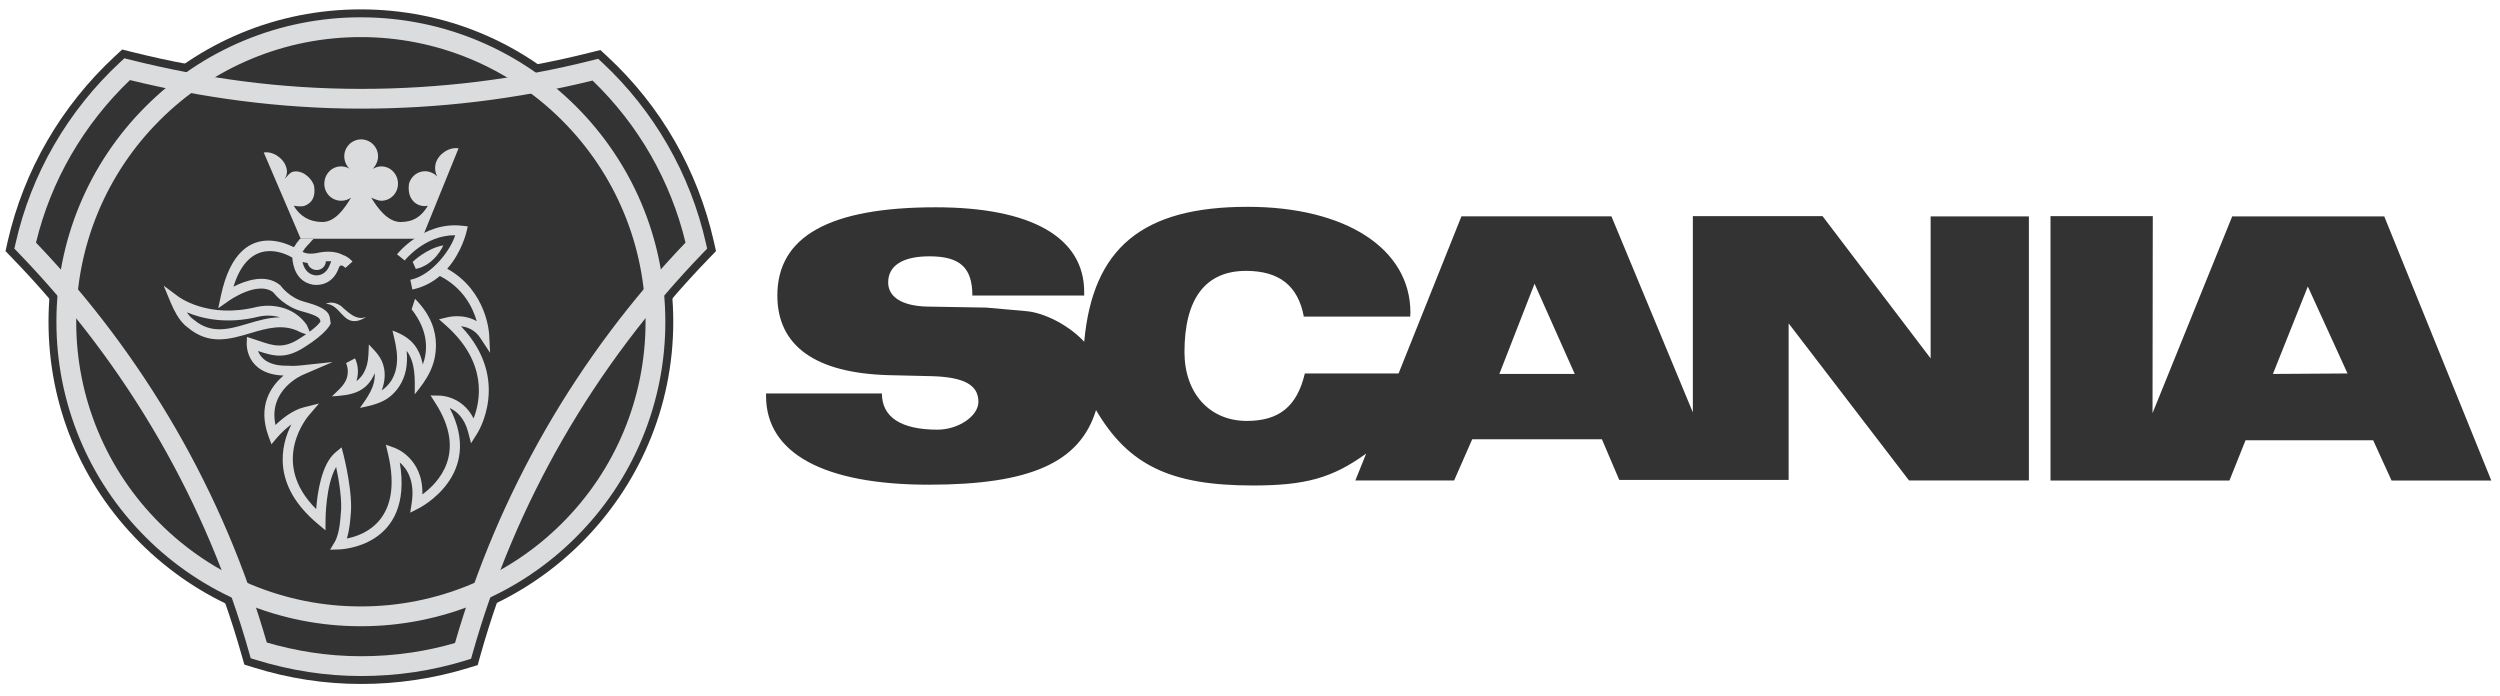 <?xml version="1.0" encoding="UTF-8"?> <svg xmlns="http://www.w3.org/2000/svg" width="176" height="49" viewBox="0 0 176 49" fill="none"> <path fill-rule="evenodd" clip-rule="evenodd" d="M25.416 5.681C30.898 5.681 36.344 5.017 41.603 3.687L42.267 3.521L42.765 3.982C46.53 7.47 49.114 11.974 50.258 17.013L50.406 17.678L49.926 18.175C42.322 26.021 36.748 35.709 33.814 46.158L33.629 46.823L32.965 47.025C30.518 47.774 27.974 48.154 25.415 48.151C22.867 48.151 20.321 47.764 17.848 46.988L17.202 46.786L17.017 46.141C14.064 35.709 8.49 26.041 0.868 18.177L0.388 17.679L0.536 17.014C1.68 11.994 4.3 7.472 8.103 3.946L8.602 3.485L9.266 3.652C14.656 4.998 20.081 5.681 25.416 5.681V5.681Z" fill="#333333"></path> <path fill-rule="evenodd" clip-rule="evenodd" d="M3.415 22.661C3.415 16.773 5.703 11.255 9.856 7.103C14.009 2.95 19.528 0.66 25.397 0.66C31.285 0.66 36.805 2.949 40.957 7.103C45.11 11.255 47.398 16.773 47.398 22.661C47.398 34.77 37.523 44.644 25.397 44.644C19.528 44.644 14.009 42.355 9.856 38.203C5.703 34.048 3.415 28.531 3.415 22.661Z" fill="#333333"></path> <path d="M9.151 5.636C7.527 7.188 6.131 8.963 5.006 10.907C3.89 12.836 3.058 14.915 2.534 17.081C6.337 21.05 9.649 25.462 12.399 30.222C15.127 34.948 17.271 39.989 18.782 45.233C19.794 45.529 20.839 45.764 21.914 45.929C23.055 46.105 24.224 46.199 25.416 46.199C26.631 46.199 27.816 46.11 28.968 45.938C30.003 45.784 31.026 45.56 32.031 45.267C33.546 40.008 35.692 34.952 38.422 30.209C41.163 25.453 44.466 21.044 48.261 17.079C47.211 12.73 44.94 8.772 41.716 5.671C36.382 6.984 30.909 7.648 25.416 7.648C22.549 7.648 19.722 7.456 16.938 7.096C14.317 6.757 11.717 6.269 9.151 5.636V5.636ZM3.804 10.21C5.062 8.038 6.637 6.066 8.479 4.36L8.757 4.103L9.12 4.194C11.752 4.86 14.421 5.37 17.112 5.722C19.815 6.072 22.581 6.257 25.416 6.257C30.923 6.259 36.409 5.578 41.749 4.231L42.113 4.138L42.391 4.397C46.056 7.811 48.603 12.252 49.701 17.139L49.783 17.504L49.523 17.773C45.698 21.728 42.376 26.139 39.63 30.907C36.892 35.66 34.755 40.735 33.265 46.014L33.163 46.378L32.8 46.49C31.613 46.857 30.399 47.134 29.17 47.317C27.945 47.5 26.692 47.592 25.416 47.592C24.156 47.592 22.916 47.493 21.707 47.307C20.457 47.112 19.223 46.827 18.014 46.453L17.651 46.341L17.548 45.977C16.063 40.713 13.927 35.655 11.191 30.919C8.435 26.147 5.104 21.732 1.271 17.773L1.012 17.504L1.095 17.139C1.641 14.705 2.555 12.369 3.804 10.21V10.21Z" fill="#DBDCDD"></path> <path d="M3.972 22.661C3.968 19.846 4.521 17.057 5.598 14.456C6.675 11.855 8.255 9.492 10.247 7.503C12.234 5.509 14.595 3.927 17.195 2.848C19.794 1.77 22.582 1.216 25.396 1.219C31.319 1.219 36.68 3.617 40.561 7.498C44.441 11.378 46.84 16.738 46.84 22.661C46.843 25.476 46.289 28.263 45.211 30.863C44.132 33.463 42.55 35.824 40.556 37.81C38.567 39.803 36.204 41.384 33.602 42.461C31.001 43.538 28.212 44.09 25.396 44.086C22.582 44.089 19.796 43.536 17.196 42.459C14.596 41.381 12.235 39.801 10.248 37.808C8.256 35.821 6.676 33.46 5.599 30.861C4.522 28.261 3.969 25.475 3.972 22.661V22.661ZM11.232 8.482C9.369 10.343 7.892 12.553 6.885 14.986C5.879 17.42 5.362 20.028 5.366 22.661C5.363 25.292 5.88 27.898 6.887 30.328C7.894 32.759 9.371 34.967 11.234 36.824C13.092 38.687 15.299 40.164 17.73 41.172C20.16 42.179 22.766 42.695 25.396 42.692C28.03 42.696 30.638 42.18 33.071 41.173C35.504 40.167 37.714 38.69 39.575 36.826C41.439 34.969 42.917 32.761 43.925 30.33C44.932 27.899 45.449 25.293 45.446 22.661C45.449 20.027 44.933 17.419 43.925 14.986C42.918 12.553 41.439 10.343 39.575 8.483C37.715 6.618 35.505 5.14 33.072 4.132C30.638 3.125 28.03 2.608 25.396 2.612C22.765 2.608 20.159 3.125 17.728 4.133C15.297 5.14 13.09 6.618 11.232 8.482V8.482Z" fill="#DBDCDD"></path> <path d="M18.115 21.6C18.779 21.464 19.467 21.51 20.107 21.734C20.716 21.952 21.24 22.356 21.605 22.889L21.942 23.681L21.153 23.391C19.98 22.757 18.798 23.108 17.637 23.453C16.161 23.891 14.713 24.321 13.204 23.045C12.897 22.828 12.644 22.499 12.444 22.163C12.278 21.88 12.132 21.584 12.008 21.279L11.522 20.111L12.537 20.866C12.543 20.871 14.639 22.483 18.096 21.602L18.115 21.6V21.6Z" fill="#DBDCDD"></path> <path fill-rule="evenodd" clip-rule="evenodd" d="M24.936 15.832C23.459 15.832 22.093 16.109 21.558 16.866C21.558 16.866 20.967 17.419 20.856 17.899C20.856 17.899 17.073 15.333 15.892 20.907C15.892 20.907 18.181 19.264 19.491 20.335C19.491 20.335 20.155 21.277 21.374 21.589C23.035 22.034 22.851 22.365 22.924 22.716C22.924 22.716 22.703 23.232 21.264 24.137C19.843 25.058 19.03 24.615 17.72 24.192C17.72 24.192 17.628 26.13 20.23 26.093C20.23 26.093 20.655 26.13 21.171 26.075C21.171 26.075 18.051 27.384 19.233 30.597C19.233 30.597 20.304 29.303 21.486 29.008C21.486 29.008 18.107 32.846 22.575 36.594C22.575 36.594 22.575 33.162 23.849 32.109C23.849 32.109 24.549 34.84 24.328 36.335C24.328 36.335 24.272 37.646 23.866 38.329C23.866 38.329 29.163 38.218 27.649 31.851C27.649 31.851 29.772 32.57 29.329 35.468C29.329 35.468 34.091 33.087 30.953 28.196C30.953 28.196 32.743 28.196 33.297 30.337C33.297 30.337 35.844 26.405 31.636 22.658C31.636 22.658 33.223 22.27 34.091 23.581C34.091 23.581 33.98 20.591 31.156 19.133C30.511 18.781 31.526 17.748 31.267 17.176L24.936 15.832Z" fill="#333333"></path> <path fill-rule="evenodd" clip-rule="evenodd" d="M28.222 18.12C28.222 18.12 29.938 15.942 32.503 16.238C32.503 16.238 31.784 19.45 28.959 20.04L28.222 18.12Z" fill="#333333"></path> <path fill-rule="evenodd" clip-rule="evenodd" d="M29.052 18.436C29.052 18.436 30.03 17.476 31.212 17.273C31.212 17.273 30.622 18.657 29.274 18.933L29.052 18.436ZM23.994 21.535C23.681 21.315 23.274 21.223 22.941 21.388C23.957 21.425 24.123 22.864 25.231 22.57C25.434 22.514 25.618 22.422 25.784 22.311C25.065 22.606 24.474 21.942 23.994 21.535ZM29.769 25.656C29.643 25.06 29.44 24.611 29.155 24.258C28.788 23.803 28.285 23.51 27.63 23.271C27.776 23.907 27.95 24.541 27.955 25.198C27.959 25.811 27.826 26.34 27.557 26.778C27.379 27.059 27.146 27.3 26.872 27.488C27.101 26.879 27.116 26.362 27.042 25.949C26.905 25.182 26.466 24.78 25.968 24.25C25.948 24.723 25.954 25.206 25.836 25.669C25.684 26.255 25.392 26.61 25.093 26.827C25.308 26.165 25.154 25.543 24.991 25.228L24.363 25.561C24.373 25.59 24.654 26.156 24.337 26.804C24.126 27.234 23.7 27.57 23.367 27.904C24.636 27.828 25.787 27.694 26.379 26.276C26.437 27.225 25.857 27.984 25.341 28.716C26.476 28.488 27.429 28.259 28.128 27.164C28.564 26.489 28.723 25.669 28.626 24.695C29.28 25.574 29.199 26.717 29.199 27.756C30.06 26.711 30.701 25.727 30.691 24.261C30.684 23.286 30.334 22.154 29.218 21.037L28.978 21.776C30.236 23.373 30.089 24.784 29.769 25.656V25.656Z" fill="#DBDCDD"></path> <path d="M19.721 22.339C19.245 22.203 18.745 22.183 18.26 22.28C15.962 22.864 14.189 22.423 13.154 21.987C13.289 22.187 13.445 22.368 13.615 22.485L13.632 22.497L13.643 22.505C14.871 23.55 16.144 23.171 17.442 22.786C18.188 22.566 18.943 22.342 19.721 22.339V22.339Z" fill="#333333"></path> <path fill-rule="evenodd" clip-rule="evenodd" d="M26.134 13.912C26.579 14.65 27.297 15.629 28.203 15.629C29.125 15.629 29.679 15.222 30.122 14.485C29.863 14.521 29.791 14.521 29.532 14.448C28.959 14.243 28.683 13.672 28.793 12.934C28.978 12.289 29.623 11.918 30.252 12.104C30.473 12.177 30.658 12.289 30.788 12.435C30.631 12.148 30.591 11.811 30.676 11.494C30.86 10.849 31.617 10.331 32.282 10.442L29.698 16.809H21.171L18.569 10.736C19.215 10.626 19.972 11.143 20.156 11.789C20.249 12.102 20.193 12.343 20.046 12.601C20.175 12.453 20.378 12.176 20.581 12.103C21.209 11.918 21.928 12.472 22.114 13.099C22.224 13.837 21.984 14.298 21.412 14.501C21.153 14.558 20.932 14.52 20.674 14.483C21.117 15.221 21.781 15.628 22.704 15.628C23.608 15.628 24.272 14.65 24.716 13.911C24.512 14.057 24.266 14.135 24.015 14.132C23.858 14.132 23.703 14.101 23.558 14.04C23.413 13.98 23.282 13.891 23.172 13.78C23.062 13.668 22.976 13.535 22.917 13.39C22.859 13.245 22.83 13.089 22.833 12.932C22.833 12.267 23.35 11.713 24.015 11.713C24.218 11.713 24.44 11.769 24.605 11.88C24.373 11.65 24.241 11.339 24.236 11.012C24.234 10.697 24.358 10.394 24.579 10.169C24.8 9.944 25.101 9.816 25.416 9.812C26.081 9.812 26.616 10.348 26.616 11.012C26.616 11.344 26.45 11.677 26.229 11.899C26.414 11.788 26.616 11.713 26.837 11.713C27.503 11.713 28.019 12.267 28.019 12.932C28.019 13.596 27.503 14.132 26.837 14.132C26.579 14.133 26.134 13.912 26.134 13.912V13.912Z" fill="#DBDCDD"></path> <path d="M23.32 18.397C23.194 18.387 23.068 18.387 22.942 18.396C22.937 18.563 22.866 18.72 22.745 18.835C22.625 18.949 22.463 19.011 22.297 19.007C22.149 19.01 22.004 18.963 21.887 18.873C21.769 18.783 21.685 18.656 21.65 18.512C21.531 18.499 21.413 18.476 21.298 18.442C21.38 18.823 21.593 19.274 22.138 19.376C22.14 19.377 22.907 19.54 23.235 18.601L23.236 18.597C23.261 18.523 23.289 18.457 23.32 18.397ZM22.09 16.812C21.995 16.884 21.912 16.97 21.842 17.067L21.823 17.094L21.798 17.118C21.797 17.119 21.476 17.422 21.298 17.732C21.477 17.828 21.847 17.936 22.491 17.775L22.517 17.769C23.366 17.626 23.896 17.816 24.15 17.954C24.511 18.064 24.814 18.409 24.816 18.41L24.316 18.864C24.314 18.863 23.987 18.495 23.868 18.826H23.867C23.346 20.318 22.016 20.039 22.012 20.038C20.827 19.815 20.611 18.679 20.578 18.134C20.078 17.839 17.554 16.565 16.437 20.181C17.296 19.745 18.712 19.251 19.71 20.065L19.749 20.098L19.772 20.13C19.774 20.132 20.366 20.971 21.459 21.253L21.461 21.254C23.147 21.704 23.199 22.125 23.249 22.548C23.253 22.585 23.258 22.623 23.263 22.646L23.286 22.753L23.243 22.852C23.243 22.854 22.978 23.47 21.448 24.432C20.101 25.305 19.264 25.079 18.163 24.709C18.339 25.165 18.834 25.766 20.225 25.746H20.249C20.25 25.746 20.659 25.781 21.133 25.73L23.421 25.485L21.307 26.395C21.3 26.399 18.855 27.426 19.395 29.921C19.843 29.487 20.591 28.875 21.4 28.672L22.457 28.408L21.748 29.236C21.741 29.246 18.888 32.488 22.259 35.839C22.342 34.721 22.628 32.666 23.625 31.842L24.047 31.493L24.184 32.022C24.186 32.03 24.895 34.791 24.676 36.359C24.671 36.456 24.627 37.23 24.418 37.911C25.656 37.672 28.424 36.611 27.312 31.93L27.163 31.306L27.767 31.524C27.773 31.526 29.794 32.212 29.737 34.803C30.827 34.012 32.913 31.898 30.66 28.388L30.31 27.841L30.956 27.851C30.962 27.851 32.531 27.851 33.34 29.459C33.82 28.228 34.346 25.54 31.404 22.921L30.905 22.478L31.555 22.323C31.558 22.322 32.614 22.064 33.561 22.611C33.293 21.674 32.63 20.288 30.996 19.445L30.99 19.441C30.983 19.437 30.975 19.433 30.968 19.429C30.412 19.905 29.745 20.232 29.029 20.382L28.888 19.7C30.459 19.371 31.78 17.491 32.044 16.559C29.904 16.546 28.495 18.334 28.491 18.339L27.949 17.903C27.955 17.896 29.784 15.575 32.541 15.892L32.931 15.937L32.841 16.317C32.84 16.323 32.522 17.74 31.486 18.919C34.325 20.5 34.437 23.558 34.438 23.567L34.502 24.836L33.8 23.775C33.425 23.21 32.889 23.02 32.455 22.969C36.043 26.736 33.598 30.513 33.59 30.524L33.161 31.206L32.959 30.428C32.696 29.405 32.127 28.94 31.66 28.726C34.126 33.462 29.499 35.774 29.485 35.782L28.88 36.092L28.983 35.419C29.224 33.837 28.643 32.986 28.145 32.558C29.149 38.569 23.891 38.68 23.874 38.68L23.239 38.7L23.565 38.154C23.925 37.547 23.977 36.33 23.977 36.326V36.312L23.98 36.287C24.125 35.309 23.85 33.759 23.664 32.873C22.92 34.145 22.919 36.588 22.919 36.597L22.914 37.336L22.348 36.861C19.101 34.139 19.769 31.36 20.514 29.875C20.141 30.152 19.799 30.469 19.496 30.82L19.111 31.277L18.904 30.716C18.109 28.555 19.086 27.18 19.962 26.439C17.266 26.341 17.367 24.185 17.368 24.178L17.386 23.72L17.822 23.861C17.992 23.917 18.113 23.958 18.23 23.997C19.225 24.335 19.942 24.578 21.07 23.845L21.074 23.843C22.105 23.196 22.451 22.801 22.558 22.649L22.555 22.628C22.533 22.441 22.51 22.254 21.284 21.926C20.09 21.619 19.379 20.764 19.233 20.577C18.122 19.733 16.094 21.186 16.088 21.191L15.364 21.699L15.548 20.835C16.222 17.651 17.695 16.915 18.946 16.937C19.558 16.948 20.148 17.139 20.694 17.402C20.818 17.192 20.96 16.995 21.119 16.811H22.09V16.812V16.812Z" fill="#DBDCDD"></path> <path fill-rule="evenodd" clip-rule="evenodd" d="M167.851 15.233H157.147L151.538 29.086L151.556 15.216H144.355V33.828H156.953L158.085 30.996H167.071L168.365 33.828H175.388L167.851 15.233ZM135.915 25.229L128.306 15.215H119.177V29.033L113.446 15.232H102.884L98.46 26.29H91.861C91.313 28.606 90.057 29.633 87.774 29.633C85.156 29.633 83.387 27.686 83.387 24.785C83.387 21.017 84.872 19.07 87.721 19.07C90.057 19.07 91.383 20.115 91.79 22.291H99.276L99.293 22.007C99.293 17.513 94.747 14.56 87.829 14.56C80.433 14.56 76.93 17.443 76.328 24.06C75.267 22.91 73.533 22.008 72.223 21.902L69.427 21.654L65.305 21.584C63.537 21.548 62.527 20.928 62.527 19.885C62.527 18.7 63.553 18.045 65.428 18.045C67.586 18.045 68.454 18.84 68.454 20.804H76.327V20.556C76.327 16.717 72.612 14.593 65.872 14.593C58.388 14.593 54.725 16.646 54.725 20.803C54.725 24.36 57.415 26.269 62.563 26.411L65.624 26.483C67.871 26.552 68.88 27.101 68.88 28.287C68.88 29.294 67.464 30.249 65.996 30.249C63.43 30.249 62.086 29.364 62.086 27.701H53.93V27.879C53.93 31.912 57.999 34.123 65.395 34.123C72.525 34.123 76.028 32.568 77.16 28.87C79.442 32.762 82.415 34.178 88.2 34.178C91.88 34.178 93.79 33.664 96.18 31.929L95.417 33.823H102.371L103.645 30.922H112.774L113.996 33.788H125.92V22.765L134.395 33.823H142.834V15.233H135.917V25.229H135.915ZM160.013 26.326L162.471 20.169L165.266 26.291L160.013 26.326ZM105.555 26.326L108.032 19.974L110.862 26.326H105.555Z" fill="#333333"></path> </svg> 